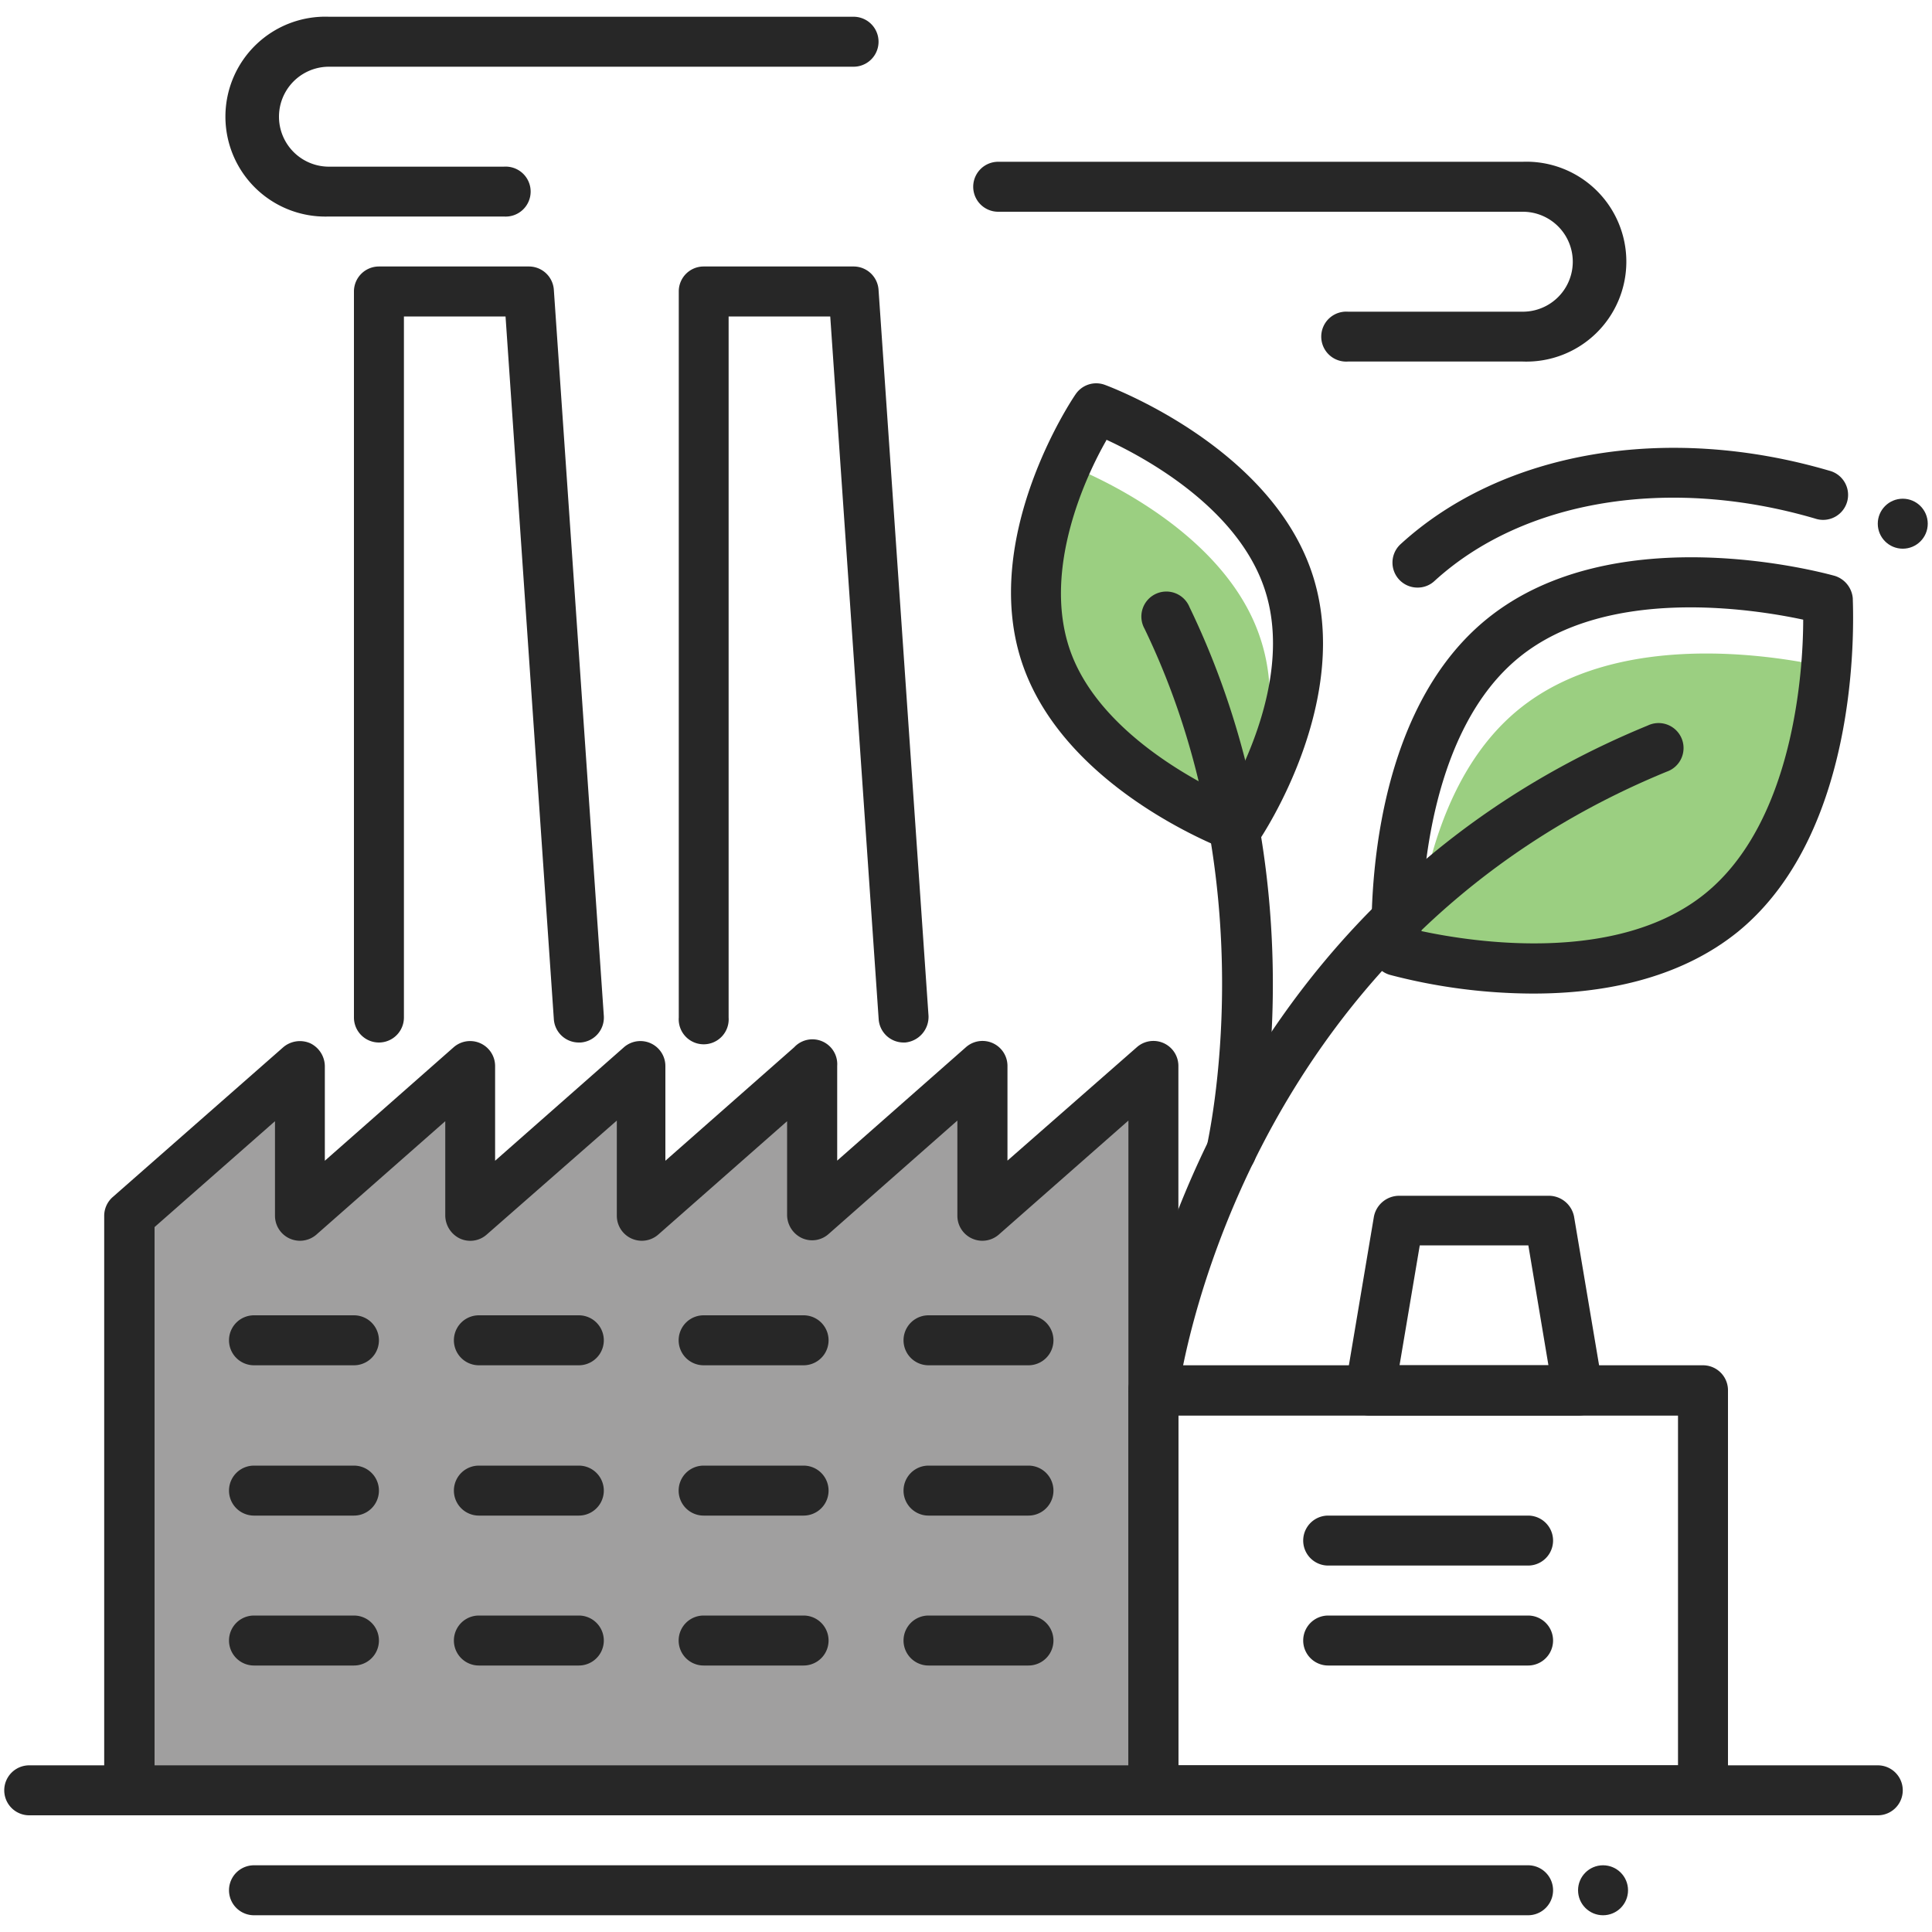 <svg xmlns="http://www.w3.org/2000/svg" viewBox="0 0 150 150"><defs><style>.cls-1{fill:#9bcf81;}.cls-2{fill:#272727;}.cls-3{fill:#a09f9f;}.cls-4{fill:none;}</style></defs><title>breweryicons</title><g id="Layer_2" data-name="Layer 2"><g id="Layer_1-2" data-name="Layer 1"><path class="cls-1" d="M79.93,45.25c.71-.83.17.6.29,1.2.23,1.11.38,2.22.66,3.32a17.3,17.3,0,0,0,1.72,4.52c3.14,5.46,8.06,8.15,14,9.2,1.55-3.78,2.9-9.07,1.23-14-3-9-14.9-13.37-14.9-13.37a31.41,31.41,0,0,0-2.75,5.34A3.15,3.15,0,0,1,79.93,45.25Z"/><path class="cls-1" d="M110.53,73.93c7.12,1.33,17.31,1,23.15-4,4.59-3.94,7.22-11.63,7.39-17.43a2.84,2.84,0,0,1,.15-.84c-4.49-.93-16-2.54-23.31,3.42-5.84,4.76-7.58,13.21-8.07,18.78A2.76,2.76,0,0,1,110.53,73.93Z"/><circle class="cls-2" cx="124.46" cy="146.76" r="1.94"/><circle class="cls-2" cx="147.73" cy="40.66" r="1.94"/><path class="cls-2" d="M118.64,148.7H19.72a1.94,1.94,0,0,1,0-3.88h98.92a1.94,1.94,0,0,1,0,3.88Z"/><path class="cls-2" d="M145.79,140.94H2.27a1.94,1.94,0,0,1,0-3.88H145.79a1.94,1.94,0,0,1,0,3.88Z"/><polygon class="cls-3" points="89.55 139 89.55 82.76 76.27 94.39 76.28 82.76 63.01 94.39 63.02 82.76 49.77 94.39 49.78 82.76 36.51 94.39 36.53 82.76 23.27 94.39 23.28 82.76 10.03 94.39 10.03 139 89.55 139 89.55 139"/><path class="cls-2" d="M89.55,140.94H10A1.93,1.93,0,0,1,8.09,139V94.4a1.94,1.94,0,0,1,.66-1.46L22,81.3A2,2,0,0,1,24.09,81a2,2,0,0,1,1.13,1.77v7.35l10-8.81a1.94,1.94,0,0,1,3.22,1.46v7.35l10-8.81a1.94,1.94,0,0,1,3.22,1.46v7.35l10-8.81A1.93,1.93,0,0,1,65,82.76v7.35L75,81.3a1.94,1.94,0,0,1,3.22,1.46v7.35L88.27,81.3a1.94,1.94,0,0,1,3.22,1.46V139A1.94,1.94,0,0,1,89.55,140.94ZM12,137.06H87.61V87L77.55,95.85a1.94,1.94,0,0,1-3.22-1.46V87l-10,8.81a1.92,1.92,0,0,1-2.08.31,2,2,0,0,1-1.14-1.77V87.05l-10,8.8a1.94,1.94,0,0,1-3.22-1.46V87L37.79,95.85a1.92,1.92,0,0,1-2.08.31,2,2,0,0,1-1.14-1.77V87.05l-10,8.8a1.94,1.94,0,0,1-3.22-1.46V87.05L12,95.27Z"/><path class="cls-2" d="M27.48,106H19.72a1.94,1.94,0,0,1,0-3.88h7.76a1.94,1.94,0,1,1,0,3.88Z"/><path class="cls-2" d="M27.48,129.31H19.72a1.94,1.94,0,0,1,0-3.88h7.76a1.94,1.94,0,1,1,0,3.88Z"/><path class="cls-2" d="M27.48,117.67H19.72a1.94,1.94,0,1,1,0-3.88h7.76a1.94,1.94,0,1,1,0,3.88Z"/><path class="cls-2" d="M44.94,80.94A1.94,1.94,0,0,1,43,79.13L39.25,24.57H31.36V79a1.94,1.94,0,1,1-3.88,0V22.63a1.94,1.94,0,0,1,1.94-1.94H41.06A1.94,1.94,0,0,1,43,22.5l3.88,56.37a1.94,1.94,0,0,1-1.8,2.07Z"/><path class="cls-2" d="M70.15,80.94a1.94,1.94,0,0,1-1.93-1.81L64.46,24.57H56.57V79a1.94,1.94,0,1,1-3.87,0V22.63a1.93,1.93,0,0,1,1.93-1.94H66.27a1.94,1.94,0,0,1,1.94,1.81l3.88,56.37a2,2,0,0,1-1.81,2.07Z"/><path class="cls-2" d="M44.94,106H37.18a1.94,1.94,0,0,1,0-3.88h7.76a1.94,1.94,0,1,1,0,3.88Z"/><path class="cls-2" d="M44.94,129.31H37.18a1.94,1.94,0,0,1,0-3.88h7.76a1.94,1.94,0,1,1,0,3.88Z"/><path class="cls-2" d="M44.94,117.67H37.18a1.94,1.94,0,1,1,0-3.88h7.76a1.94,1.94,0,1,1,0,3.88Z"/><path class="cls-2" d="M62.39,106H54.63a1.94,1.94,0,0,1,0-3.88h7.76a1.94,1.94,0,1,1,0,3.88Z"/><path class="cls-2" d="M62.39,129.31H54.63a1.94,1.94,0,0,1,0-3.88h7.76a1.94,1.94,0,0,1,0,3.88Z"/><path class="cls-2" d="M62.39,117.67H54.63a1.94,1.94,0,0,1,0-3.88h7.76a1.94,1.94,0,0,1,0,3.88Z"/><path class="cls-2" d="M79.85,106H72.09a1.94,1.94,0,0,1,0-3.88h7.76a1.94,1.94,0,1,1,0,3.88Z"/><path class="cls-2" d="M79.85,129.31H72.09a1.94,1.94,0,0,1,0-3.88h7.76a1.94,1.94,0,1,1,0,3.88Z"/><path class="cls-2" d="M79.85,117.67H72.09a1.94,1.94,0,0,1,0-3.88h7.76a1.94,1.94,0,1,1,0,3.88Z"/><path class="cls-2" d="M132.22,140.94H89.55A1.94,1.94,0,0,1,87.61,139V108A1.94,1.94,0,0,1,89.55,106h42.67a1.94,1.94,0,0,1,1.94,1.94v31A1.94,1.94,0,0,1,132.22,140.94Zm-40.73-3.88h38.79V109.91H91.49Z"/><path class="cls-2" d="M118.64,121.55H103.12a1.94,1.94,0,0,1,0-3.88h15.52a1.94,1.94,0,0,1,0,3.88Z"/><path class="cls-2" d="M118.64,129.31H103.12a1.94,1.94,0,0,1,0-3.88h15.52a1.94,1.94,0,0,1,0,3.88Z"/><path class="cls-2" d="M39.12,16.81H25.54a7.76,7.76,0,1,1,0-15.51H66.27a1.94,1.94,0,0,1,0,3.88H25.54a3.88,3.88,0,1,0,0,7.76H39.12a1.94,1.94,0,1,1,0,3.87Z"/><path class="cls-2" d="M118.23,28.07H104.66a1.94,1.94,0,1,1,0-3.87h13.57a3.88,3.88,0,0,0,0-7.76H77.5a1.94,1.94,0,1,1,0-3.88h40.73a7.76,7.76,0,1,1,0,15.51Z"/><path class="cls-2" d="M96.1,66.18a2,2,0,0,1-.68-.12c-.52-.19-12.77-4.81-16.06-14.57s3.84-20.44,4.15-20.88a1.93,1.93,0,0,1,2.27-.73c.52.19,12.78,4.81,16.07,14.57h0c3.3,9.79-3.85,20.44-4.15,20.88A1.93,1.93,0,0,1,96.1,66.18Zm-10.2-32C84.28,37,81,44.09,83,50.25S92.22,60.37,95.31,61.8c1.62-2.9,4.94-9.95,2.86-16.11h0C96.07,39.45,89,35.57,85.9,34.14Z"/><path class="cls-2" d="M119.06,77.14a44.14,44.14,0,0,1-11.14-1.45,1.94,1.94,0,0,1-1.41-1.75c0-.72-1-17.83,8.94-25.89s26.26-3.54,27-3.34a2,2,0,0,1,1.4,1.75c0,.72.95,17.84-8.93,25.89C130.26,76.11,124.24,77.14,119.06,77.14Zm-8.7-4.85c3.91.84,15.23,2.63,22.06-2.94S140,52.15,140,48.11c-3.92-.84-15.24-2.63-22.07,2.94S110.37,68.25,110.36,72.29Z"/><path class="cls-2" d="M95.61,91.29a1.8,1.8,0,0,1-.46-.05,1.94,1.94,0,0,1-1.43-2.34c0-.2,4.72-20.25-4.86-40.09a1.94,1.94,0,1,1,3.49-1.68c10.2,21.13,5.35,41.81,5.14,42.68A1.94,1.94,0,0,1,95.61,91.29Z"/><path class="cls-2" d="M89.55,109.91h-.23a1.94,1.94,0,0,1-1.7-2.15c0-.37,4.73-36.83,40.31-51.43a1.94,1.94,0,1,1,1.48,3.58c-33.5,13.75-37.9,48-37.94,48.3A1.93,1.93,0,0,1,89.55,109.91Z"/><path class="cls-2" d="M122.52,109.91H106.37a1.93,1.93,0,0,1-1.49-.69,2,2,0,0,1-.43-1.57l2.22-13.19a2,2,0,0,1,1.92-1.62H120.3a2,2,0,0,1,1.91,1.62l2.22,13.19a1.9,1.9,0,0,1-.43,1.57A1.93,1.93,0,0,1,122.52,109.91ZM108.66,106h11.56l-1.56-9.31h-8.43Z"/><path class="cls-2" d="M110.06,45.62a1.94,1.94,0,0,1-1.32-3.37c7.89-7.22,20.64-9.41,33.27-5.71a1.94,1.94,0,1,1-1.09,3.72c-11.33-3.32-22.66-1.46-29.56,4.86A1.91,1.91,0,0,1,110.06,45.62Z"/><rect class="cls-4" width="150" height="150"/></g></g></svg>